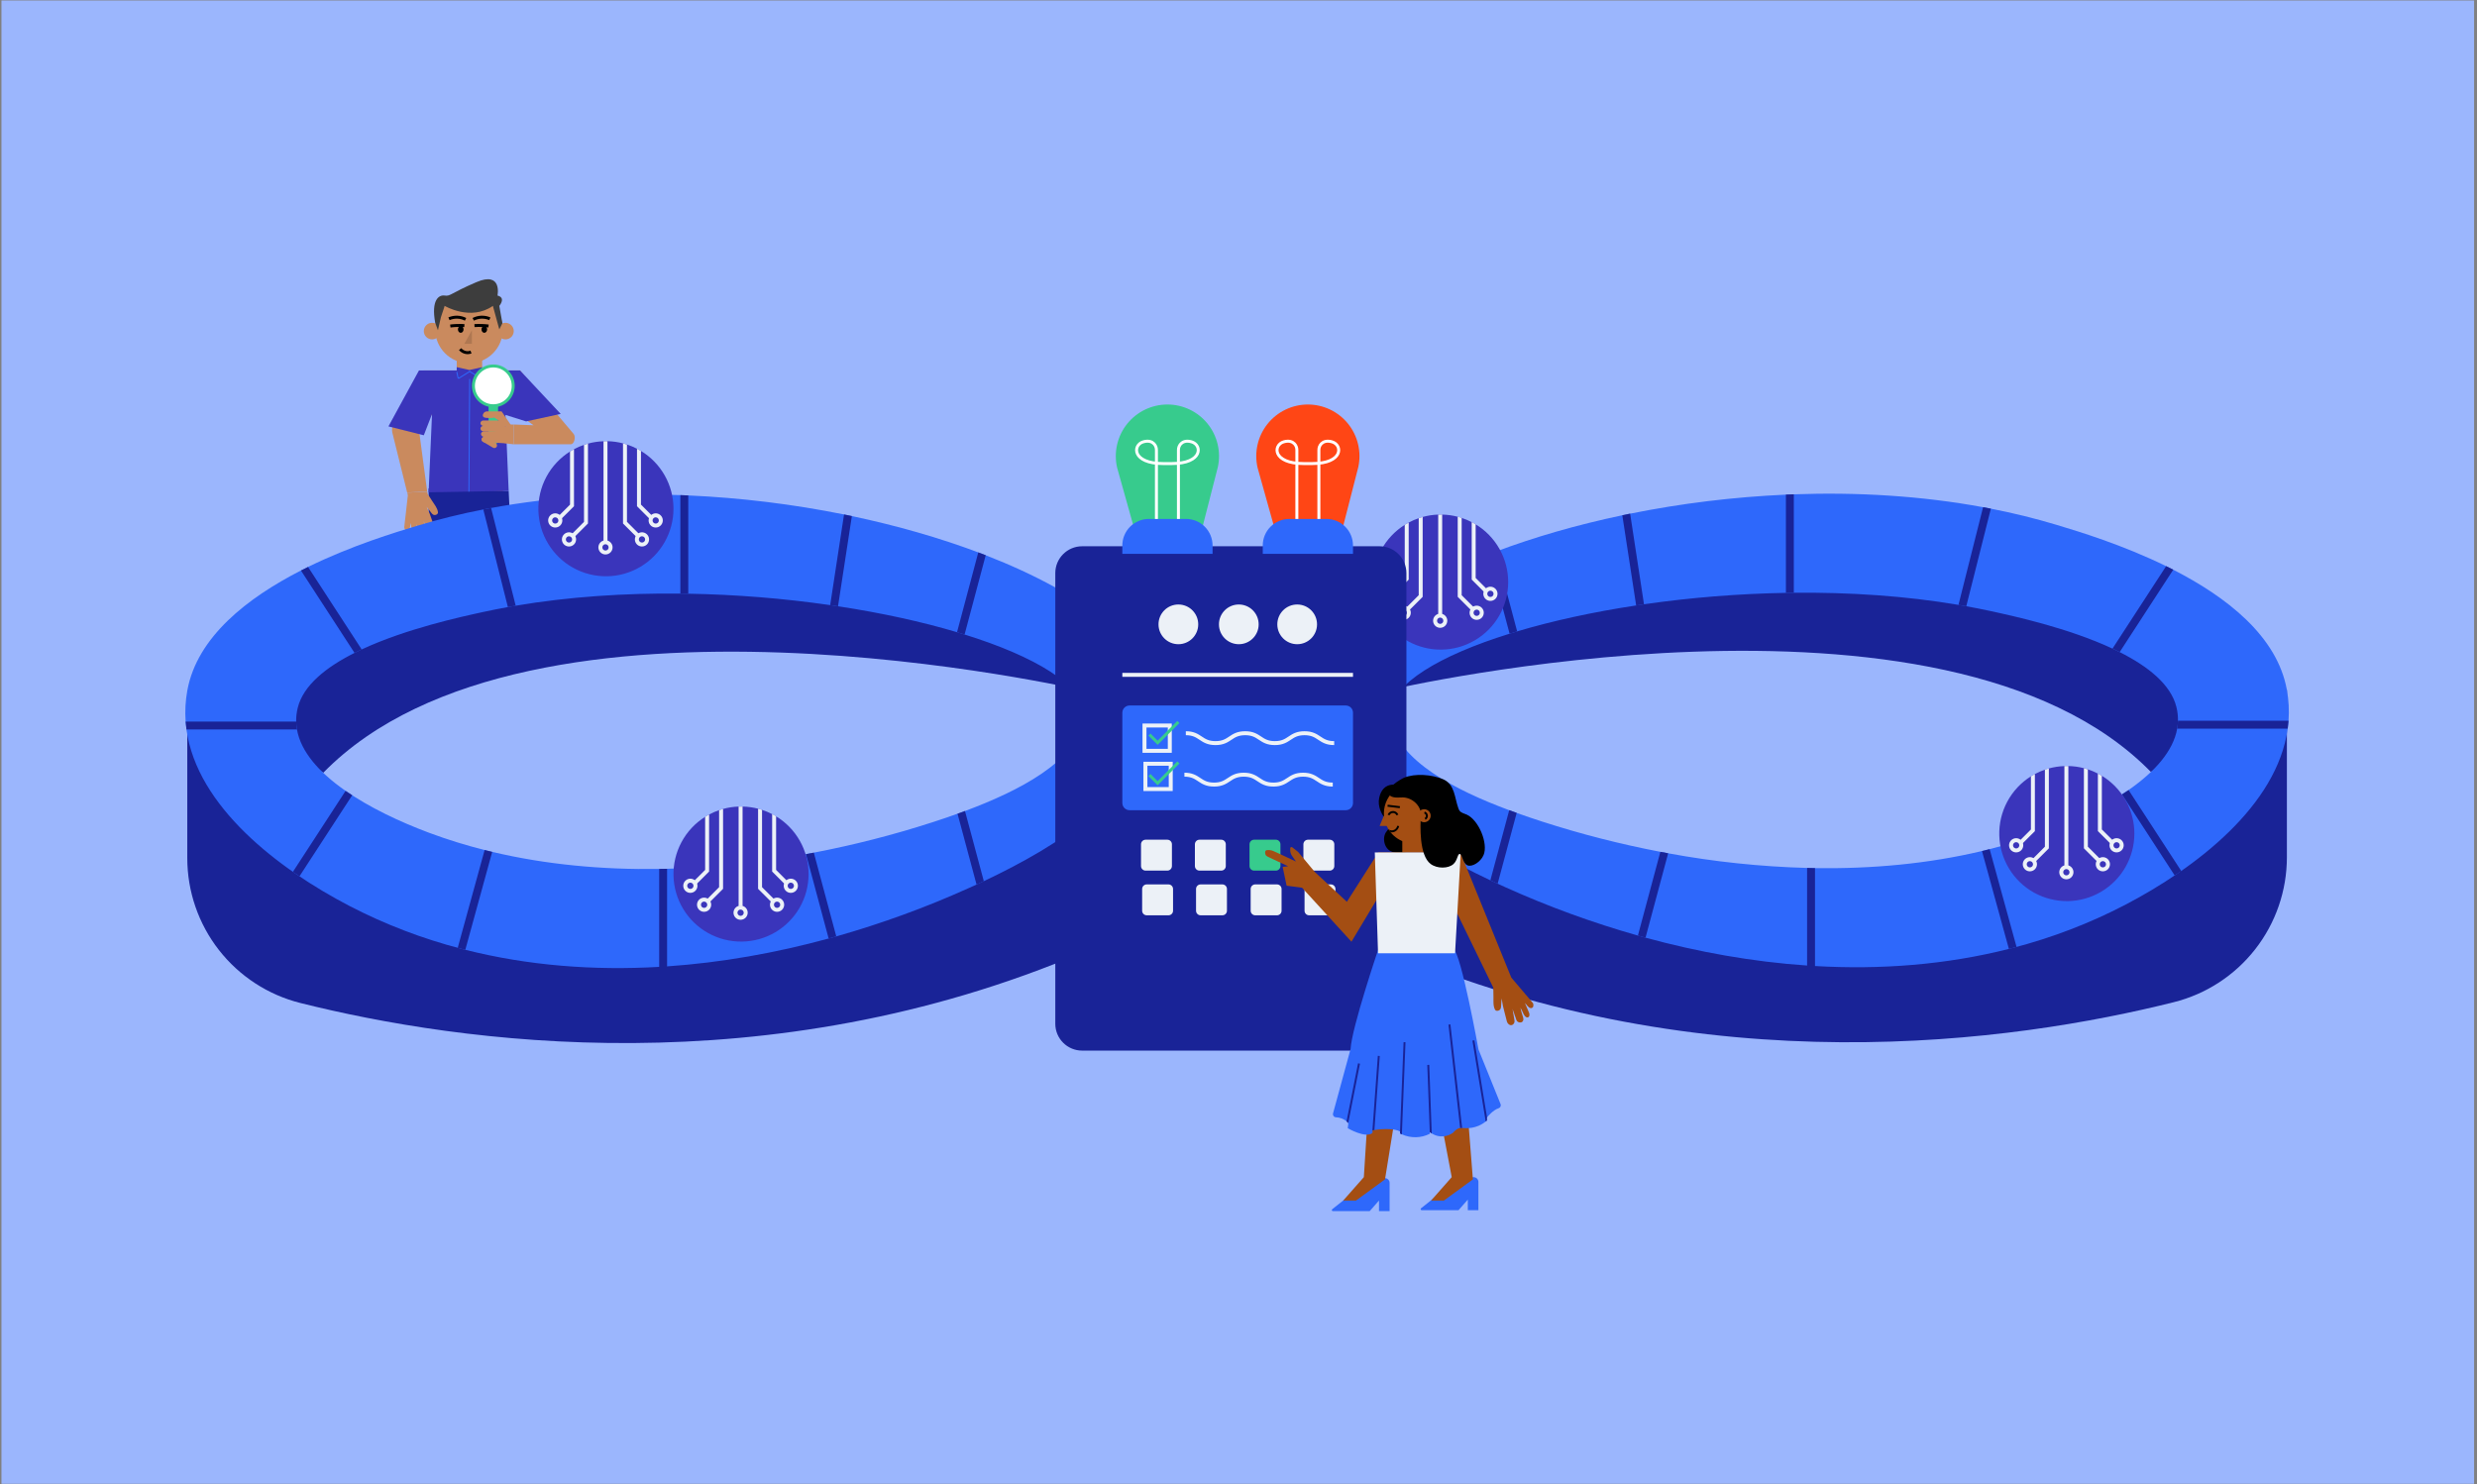 <svg width="569" height="341" viewBox="0 0 569 341" fill="none" xmlns="http://www.w3.org/2000/svg">
<rect x="0" y="0" width="569" height="341" fill="#808080" stroke="none"/>
<g clip-path="url(#clip0_7817_41332)">
<path d="M568.333 0.1H0.333V340.9H568.333V0.1Z" fill="#9BB6FD"/>
<path d="M104.916 82.417V85.109H110.759V82.094L104.916 82.417Z" fill="#CA8A5E"/>
<path d="M107.74 83.451C112.033 83.451 115.513 79.971 115.513 75.678C115.513 71.386 112.033 67.906 107.74 67.906C103.447 67.906 99.968 71.386 99.968 75.678C99.968 79.971 103.447 83.451 107.74 83.451Z" fill="#CA8A5E"/>
<path d="M116.11 77.973C117.163 77.973 118.016 77.12 118.016 76.067C118.016 75.014 117.163 74.161 116.11 74.161C115.057 74.161 114.204 75.014 114.204 76.067C114.204 77.12 115.057 77.973 116.11 77.973Z" fill="#CA8A5E"/>
<path d="M99.261 77.973C100.314 77.973 101.167 77.12 101.167 76.067C101.167 75.014 100.314 74.161 99.261 74.161C98.208 74.161 97.355 75.014 97.355 76.067C97.355 77.12 98.208 77.973 99.261 77.973Z" fill="#CA8A5E"/>
<path d="M106.947 73.363C106.36 73.061 105.713 72.894 105.054 72.872C104.394 72.85 103.738 72.975 103.132 73.238" stroke="black" stroke-width="0.683" stroke-miterlimit="10"/>
<path d="M103.441 74.899C103.919 74.84 104.443 74.794 105.009 74.776C105.575 74.758 106.166 74.776 106.67 74.806" stroke="black" stroke-width="0.683" stroke-miterlimit="10"/>
<path d="M105.838 76.462C106.195 76.462 106.484 76.111 106.484 75.678C106.484 75.246 106.195 74.894 105.838 74.894C105.482 74.894 105.193 75.246 105.193 75.678C105.193 76.111 105.482 76.462 105.838 76.462Z" fill="black"/>
<path d="M108.708 73.363C109.295 73.061 109.941 72.894 110.6 72.872C111.259 72.85 111.915 72.975 112.52 73.238" stroke="black" stroke-width="0.683" stroke-miterlimit="10"/>
<path d="M112.22 74.899C111.743 74.84 111.219 74.794 110.653 74.776C110.087 74.758 109.496 74.776 108.992 74.806" stroke="black" stroke-width="0.683" stroke-miterlimit="10"/>
<path d="M111.252 76.462C111.609 76.462 111.898 76.111 111.898 75.678C111.898 75.246 111.609 74.894 111.252 74.894C110.896 74.894 110.607 75.246 110.607 75.678C110.607 76.111 110.896 76.462 111.252 76.462Z" fill="black"/>
<path d="M108.399 75.871L106.67 78.988H108.399V75.871Z" fill="#AF7751"/>
<path d="M105.698 80.209C106.027 80.608 106.485 80.882 106.993 80.983C107.396 81.059 107.812 81.021 108.194 80.874" stroke="black" stroke-width="0.683" stroke-miterlimit="10"/>
<path d="M101.288 72.87L102.149 70.28C102.149 70.28 108.126 73.843 113.22 70.28L114.697 75.678L115.403 74.254L114.697 70.28C114.697 70.28 116.31 68.397 114.281 67.903C114.281 67.903 115.449 62.246 109.421 64.829C103.394 67.413 103.503 68.106 102.151 67.903C100.799 67.701 99.018 68.915 99.97 74.16L100.599 75.874L101.288 72.87Z" fill="#3D3D3D"/>
<path d="M99.24 106.943V120.598H104.916L107.377 115.677L110.76 120.598H115.513V106.943H99.24Z" fill="#CA8A5E"/>
<path d="M119.452 85.109L131.739 99.65C132.33 100.284 131.966 102.072 131.099 102.072H118.023V97.528L122.567 97.703L115.524 92.662V107.066L99.234 106.943V95.129L96.36 99.673L98.132 112.93L93.533 113.157L90.125 99.405C90.033 99.033 90.022 98.645 90.095 98.268C90.167 97.892 90.32 97.535 90.543 97.224L97.348 85.109H116.73" fill="#CA8A5E"/>
<path d="M98.459 112.232V122.647H107.131L107.89 119.737L108.992 122.647H117.321L116.849 112.787L98.459 112.232Z" fill="#192397"/>
<path d="M104.916 84.351V85.109H96.244L89.232 97.964L97.355 100.002L99.241 95.136L98.459 113.107L116.849 112.787L116.11 95.32L120.847 96.817L128.802 95.095L119.452 85.109H110.76V84.351L107.838 85.005L104.916 84.351Z" fill="#3A35BB"/>
<path d="M104.936 85.437L105.213 86.8C105.221 86.822 105.233 86.842 105.25 86.858C105.267 86.874 105.287 86.886 105.309 86.893C105.332 86.899 105.355 86.9 105.378 86.896C105.401 86.892 105.422 86.882 105.441 86.868L107.972 85.3" stroke="#2E68FB" stroke-width="0.228" stroke-miterlimit="10"/>
<path d="M110.857 85.437L110.58 86.8C110.573 86.822 110.56 86.842 110.543 86.858C110.527 86.874 110.506 86.886 110.484 86.893C110.462 86.899 110.438 86.9 110.415 86.896C110.393 86.892 110.371 86.882 110.353 86.868L107.822 85.3" stroke="#2E68FB" stroke-width="0.228" stroke-miterlimit="10"/>
<path d="M107.897 87.061L107.715 112.946" stroke="#2E68FB" stroke-width="0.228" stroke-miterlimit="10"/>
<path d="M99.302 115.141C99.817 115.943 100.506 116.731 100.604 117.694C100.656 118.21 99.922 118.453 99.536 118.253C99.231 118.099 98.986 117.688 98.777 117.424C98.518 117.101 98.263 116.772 98.002 116.447L98.7 117.999C98.897 118.562 99.095 119.135 99.295 119.692C99.437 120.102 99.582 120.513 99.729 120.923C99.89 121.377 100.026 121.661 99.854 122.145C99.822 122.239 99.771 122.326 99.705 122.4C99.638 122.473 99.558 122.532 99.467 122.574C99.377 122.615 99.279 122.637 99.18 122.639C99.081 122.64 98.982 122.622 98.891 122.584C98.45 122.402 98.395 122.173 98.209 121.757L97.8 120.848C97.62 120.448 97.441 120.046 97.259 119.648C97.416 119.996 97.448 120.457 97.566 120.784C97.664 121.063 97.74 121.348 97.793 121.639C97.843 121.916 98.02 122.273 97.977 122.582C97.907 122.97 97.455 123.386 97.043 123.277C96.632 123.168 96.528 122.913 96.391 122.529C96.255 122.145 96.196 121.777 96.059 121.414C95.941 121.091 95.832 120.768 95.707 120.446C95.748 120.65 95.737 120.948 95.757 121.096C95.837 121.675 96.091 122.432 95.785 122.968C95.748 123.028 95.698 123.078 95.639 123.115C95.579 123.153 95.512 123.176 95.443 123.183C95.373 123.19 95.302 123.181 95.237 123.156C95.171 123.131 95.112 123.092 95.064 123.04C94.758 122.727 94.753 122.475 94.671 122.05C94.617 121.775 94.565 121.496 94.512 121.218C94.444 120.866 94.38 120.516 94.312 120.164C94.178 120.684 94.312 121.398 93.897 121.798C93.841 121.85 93.774 121.889 93.701 121.913C93.628 121.937 93.551 121.945 93.475 121.936C93.398 121.927 93.325 121.901 93.26 121.861C93.195 121.82 93.139 121.766 93.097 121.702C92.938 121.461 92.838 121.346 92.87 121.046C92.901 120.746 92.938 120.412 92.974 120.091C93.047 119.442 93.126 118.79 93.201 118.135L93.685 113.818L93.556 113.182L98.154 112.955L98.225 113.45L99.302 115.141Z" fill="#CA8A5E"/>
<path d="M112.23 93.002H114.415V101.181C114.415 101.422 114.319 101.653 114.149 101.824C113.979 101.994 113.747 102.09 113.506 102.09H113.136C112.895 102.09 112.664 101.994 112.493 101.824C112.323 101.653 112.227 101.422 112.227 101.181V93.002H112.23Z" fill="#37CB8D"/>
<path d="M113.322 93.223C115.847 93.223 117.893 91.176 117.893 88.651C117.893 86.127 115.847 84.08 113.322 84.08C110.798 84.08 108.751 86.127 108.751 88.651C108.751 91.176 110.798 93.223 113.322 93.223Z" fill="white" stroke="#37CB8D" stroke-width="0.683" stroke-miterlimit="10"/>
<path d="M117.405 97.71L115.978 98.092L113.047 97.915L111.139 97.878C111.012 97.879 110.887 97.85 110.773 97.793C110.66 97.737 110.561 97.655 110.485 97.553C110.428 97.478 110.39 97.39 110.376 97.296C110.363 97.203 110.372 97.108 110.405 97.019C110.452 96.897 110.537 96.791 110.646 96.718C110.755 96.645 110.885 96.607 111.016 96.61H114.592L114.456 96.522L113.513 95.913C113.513 95.913 113.059 96.158 111.627 95.995C110.91 95.913 110.835 95.54 110.946 95.195C111.009 94.995 111.135 94.82 111.305 94.697C111.476 94.575 111.681 94.51 111.891 94.513H115.22L117.405 97.71Z" fill="#CA8A5E"/>
<path d="M115.978 99.343L113.047 99.166L111.139 99.127C111.012 99.128 110.887 99.099 110.773 99.043C110.66 98.986 110.561 98.904 110.485 98.802C110.428 98.727 110.39 98.639 110.376 98.546C110.363 98.452 110.372 98.357 110.405 98.269C110.453 98.146 110.537 98.042 110.647 97.969C110.756 97.896 110.885 97.859 111.016 97.862H114.592L114.456 97.771H115.835L115.978 99.343Z" fill="#CA8A5E"/>
<path d="M116.101 100.6L113.17 100.422L111.262 100.384C111.135 100.385 111.009 100.356 110.896 100.299C110.782 100.243 110.683 100.16 110.607 100.059C110.55 99.984 110.513 99.895 110.499 99.802C110.485 99.709 110.495 99.613 110.528 99.525C110.576 99.403 110.66 99.298 110.769 99.225C110.879 99.153 111.008 99.115 111.139 99.118H114.717L114.579 99.027H115.958L116.101 100.6Z" fill="#CA8A5E"/>
<path d="M116.244 101.858L113.79 101.708L113.311 101.681L111.405 101.643C111.311 101.642 111.218 101.626 111.13 101.595C111.022 101.56 110.923 101.501 110.841 101.422C110.806 101.392 110.774 101.357 110.748 101.318C110.692 101.243 110.655 101.155 110.642 101.062C110.628 100.969 110.638 100.874 110.671 100.786C110.718 100.663 110.802 100.558 110.911 100.485C111.02 100.412 111.149 100.374 111.28 100.377H114.858L114.72 100.286H116.099L116.244 101.858Z" fill="#CA8A5E"/>
<path d="M114.161 102.308C114.172 102.402 114.159 102.497 114.123 102.584C114.088 102.671 114.03 102.747 113.956 102.806C113.853 102.887 113.727 102.933 113.596 102.94C113.465 102.946 113.335 102.912 113.225 102.842L111.132 101.595L110.844 101.422C110.808 101.392 110.777 101.357 110.75 101.318C110.694 101.243 110.658 101.155 110.644 101.062C110.631 100.969 110.641 100.874 110.673 100.786C110.72 100.663 110.804 100.558 110.913 100.485C111.022 100.412 111.151 100.374 111.282 100.377H111.7L112.154 100.682L113.772 101.693L113.799 101.709C113.901 101.775 113.986 101.863 114.049 101.967C114.112 102.071 114.15 102.188 114.161 102.308Z" fill="#CA8A5E"/>
<path d="M118.016 97.541H117.189L115.558 98.21L115.987 101.842L118.016 102.083V97.541Z" fill="#CA8A5E"/>
<path d="M43.022 158.686V197.144C43.022 204.797 45.58 212.231 50.289 218.264C54.999 224.296 61.589 228.582 69.014 230.44C105.684 239.623 176.284 249.7 249.042 218.685V177.221C249.042 177.221 116.553 266.796 43.022 158.686Z" fill="#192397"/>
<path d="M249.043 158.686C249.043 158.686 121.658 129.034 74.255 177.543L60.371 168.001L68.039 140.869L154.707 127.237L227.363 141.437L249.043 158.686Z" fill="#192397"/>
<path d="M265.678 160.696C264.956 148.655 249.402 136.504 226.432 127.566C225.868 127.339 225.296 127.127 224.725 126.912C215.939 123.606 206.127 120.777 195.685 118.569C195.094 118.444 194.499 118.321 193.903 118.201C182.101 115.823 170.133 114.36 158.106 113.825C157.501 113.798 156.895 113.775 156.288 113.752C141.777 113.227 127.016 114.093 112.813 116.706C112.217 116.813 111.621 116.927 111.025 117.047C105.907 118.038 100.841 119.286 95.848 120.786C90.92 122.272 80.837 125.314 70.763 130.251C70.218 130.517 69.675 130.79 69.13 131.069C56.981 137.286 45.251 146.285 43.022 158.686C42.596 161.027 42.469 163.412 42.643 165.786C42.686 166.397 42.749 167.001 42.834 167.603C45.251 185.291 63.9 199.609 80.222 208.111C88.382 212.347 96.995 215.65 105.895 217.957C106.22 218.044 106.547 218.128 106.874 218.21C121.358 221.865 136.397 223.006 151.422 222.136C152.028 222.102 152.632 222.063 153.239 222.022C165.735 221.166 178.231 218.934 190.352 215.622C190.938 215.463 191.52 215.302 192.104 215.138C202.502 212.19 212.668 208.481 222.521 204.041C223.117 203.773 223.719 203.501 224.323 203.221C224.878 202.967 225.435 202.707 225.995 202.442C243.049 194.408 262.743 182.173 265.487 164.227C265.676 163.06 265.74 161.877 265.678 160.696ZM248.865 165.808C246.895 175.046 234.161 181.685 221.669 186.327C221.097 186.54 220.525 186.749 219.954 186.951C217.939 187.676 215.942 188.347 214.013 188.969C205.14 191.83 196.099 194.142 186.942 195.894C186.344 196.009 185.746 196.121 185.149 196.23C174.616 198.178 163.947 199.305 153.239 199.6C152.632 199.613 152.028 199.627 151.422 199.636C138.389 199.834 125.414 198.65 113.066 195.715C112.477 195.576 111.889 195.431 111.3 195.283C106.99 194.201 102.742 192.882 98.577 191.332C85.263 186.359 70.038 177.963 68.214 167.594C68.108 166.994 68.048 166.386 68.035 165.776C68.014 164.7 68.138 163.626 68.403 162.582C69.695 157.422 74.939 153.267 81.43 150.007C81.971 149.734 82.52 149.467 83.078 149.207C93.317 144.436 105.954 141.691 111.25 140.546C113.039 140.16 114.842 139.802 116.66 139.474C117.255 139.367 117.855 139.26 118.455 139.16C130.66 137.086 143.547 136.247 156.279 136.375C156.886 136.375 157.49 136.39 158.097 136.402C169.018 136.592 179.916 137.468 190.727 139.024C191.333 139.11 191.933 139.199 192.527 139.292C202.523 140.812 211.818 142.854 219.852 145.249C220.438 145.424 221.017 145.599 221.59 145.781C237.789 150.824 248.495 157.316 249.033 163.757C249.08 164.445 249.024 165.136 248.868 165.808H248.865Z" fill="#2E68FB"/>
<path d="M226.432 127.559L221.579 145.781C221.006 145.599 220.427 145.424 219.841 145.249L224.725 126.912C225.298 127.127 225.868 127.346 226.432 127.559Z" fill="#192397"/>
<path d="M195.685 118.569L192.504 139.292C191.905 139.199 191.306 139.11 190.704 139.024L193.885 118.201C194.499 118.321 195.094 118.444 195.685 118.569Z" fill="#192397"/>
<path d="M158.106 113.825V136.402C157.499 136.402 156.895 136.382 156.288 136.375V113.752C156.895 113.775 157.501 113.798 158.106 113.825Z" fill="#192397"/>
<path d="M118.464 139.16C117.864 139.26 117.264 139.367 116.669 139.473L111.023 117.056C111.618 116.936 112.214 116.822 112.811 116.715L118.464 139.16Z" fill="#192397"/>
<path d="M83.084 149.207C82.527 149.467 81.98 149.734 81.444 150.007L69.134 131.079C69.68 130.799 70.223 130.527 70.768 130.261L83.084 149.207Z" fill="#192397"/>
<path d="M68.221 167.594H42.833C42.749 166.992 42.686 166.388 42.643 165.776H68.039C68.053 166.386 68.114 166.994 68.221 167.594Z" fill="#192397"/>
<path d="M80.144 182.208L68.039 200.813" stroke="#192397" stroke-width="1.822" stroke-miterlimit="10"/>
<path d="M113.066 195.719L106.89 218.212V218.228L105.916 217.96L105.148 217.749L111.325 195.294C111.889 195.431 112.477 195.576 113.066 195.719Z" fill="#192397"/>
<path d="M153.239 199.6V222.415H151.421V199.636C152.028 199.627 152.632 199.613 153.239 199.6Z" fill="#192397"/>
<path d="M192.104 215.138C191.52 215.301 190.938 215.463 190.352 215.622L185.152 196.23C185.748 196.121 186.346 196.009 186.944 195.894L192.104 215.138Z" fill="#192397"/>
<path d="M225.995 202.442C225.433 202.707 224.876 202.967 224.323 203.221L219.956 186.951C220.526 186.75 221.098 186.542 221.672 186.327L225.995 202.442Z" fill="#192397"/>
<path d="M525.329 158.486V196.953C525.329 204.607 522.771 212.042 518.061 218.075C513.351 224.109 506.76 228.396 499.335 230.254C462.667 239.435 392.065 249.514 319.306 218.498V177.03C319.306 177.03 451.798 266.606 525.329 158.486Z" fill="#192397"/>
<path d="M319.306 158.486C319.306 158.486 446.697 128.841 494.094 177.359L507.98 167.817L500.312 140.678L413.642 127.046L340.988 141.246L319.306 158.486Z" fill="#192397"/>
<path d="M302.864 164.036C305.608 181.985 325.302 194.218 342.356 202.249C342.917 202.517 343.474 202.774 344.028 203.028C344.632 203.31 345.234 203.583 345.83 203.851C355.683 208.291 365.849 211.999 376.247 214.945C376.831 215.111 377.413 215.27 377.999 215.429C390.125 218.744 402.607 220.975 415.112 221.829C415.719 221.872 416.323 221.911 416.93 221.943C431.954 222.813 446.993 221.672 461.472 218.01C461.799 217.928 462.127 217.846 462.451 217.758C471.352 215.451 479.964 212.149 488.125 207.913C504.447 199.409 523.096 185.093 525.513 167.403C525.596 166.798 525.66 166.192 525.704 165.586C525.878 163.213 525.75 160.827 525.324 158.486C523.096 146.097 511.365 137.097 499.219 130.89C498.674 130.611 498.131 130.338 497.586 130.072C487.512 125.133 477.428 122.091 472.5 120.607C467.507 119.106 462.442 117.857 457.324 116.865C456.728 116.747 456.132 116.633 455.535 116.524C441.333 113.905 426.572 113.039 412.061 113.571C411.455 113.592 410.849 113.616 410.243 113.643C398.217 114.178 386.249 115.641 374.448 118.017C373.852 118.135 373.257 118.26 372.667 118.385C362.215 120.58 352.412 123.42 343.626 126.726C343.053 126.953 342.49 127.162 341.92 127.38C318.95 136.313 303.395 148.462 302.673 160.503C302.612 161.685 302.676 162.869 302.864 164.036ZM319.329 163.566C319.868 157.123 330.573 150.632 346.773 145.59C347.345 145.406 347.924 145.233 348.511 145.058C356.544 142.664 365.83 140.619 375.836 139.101C376.433 139.007 377.033 138.917 377.635 138.831C388.44 137.277 399.331 136.402 410.245 136.211C410.852 136.2 411.456 136.188 412.063 136.184C424.786 136.057 437.682 136.895 449.887 138.969C450.487 139.069 451.087 139.174 451.682 139.283C453.5 139.612 455.303 139.968 457.092 140.353C462.39 141.5 475.027 144.234 485.265 149.014C485.821 149.277 486.371 149.541 486.912 149.816C493.403 153.083 498.647 157.232 499.939 162.389C500.204 163.433 500.328 164.507 500.307 165.584C500.295 166.193 500.235 166.801 500.128 167.401C498.31 177.771 483.088 186.168 469.765 191.141C465.6 192.69 461.352 194.009 457.042 195.09C456.453 195.242 455.864 195.386 455.276 195.524C442.928 198.457 429.953 199.643 416.921 199.446C416.314 199.446 415.71 199.423 415.103 199.407C404.394 199.112 393.725 197.986 383.19 196.04C382.593 195.928 381.995 195.813 381.398 195.701C372.241 193.949 363.201 191.637 354.327 188.778C352.398 188.156 350.401 187.483 348.386 186.759C347.816 186.556 347.244 186.347 346.67 186.134C334.174 181.494 321.451 174.856 319.474 165.615C319.322 164.944 319.271 164.253 319.322 163.566H319.329Z" fill="#2E68FB"/>
<path d="M341.92 127.373L346.773 145.59C347.345 145.406 347.925 145.233 348.511 145.058L343.633 126.719C343.053 126.935 342.483 127.155 341.92 127.373Z" fill="#192397"/>
<path d="M372.667 118.378L375.847 139.101C376.444 139.007 377.044 138.917 377.647 138.831L374.466 118.01C373.85 118.128 373.257 118.244 372.667 118.378Z" fill="#192397"/>
<path d="M410.245 113.634V136.211C410.852 136.2 411.456 136.188 412.063 136.184V113.562C411.457 113.583 410.851 113.607 410.245 113.634Z" fill="#192397"/>
<path d="M449.887 138.969C450.487 139.069 451.087 139.174 451.682 139.283L457.328 116.863C456.733 116.745 456.137 116.631 455.54 116.522L449.887 138.969Z" fill="#192397"/>
<path d="M485.267 149.014C485.823 149.277 486.373 149.541 486.914 149.816L499.224 130.888C498.678 130.608 498.135 130.336 497.59 130.07L485.267 149.014Z" fill="#192397"/>
<path d="M500.13 167.401H525.518C525.601 166.795 525.665 166.189 525.708 165.583H500.31C500.297 166.193 500.237 166.801 500.13 167.401Z" fill="#192397"/>
<path d="M488.205 182.017L500.312 200.623" stroke="#192397" stroke-width="1.822" stroke-miterlimit="10"/>
<path d="M455.286 195.524L461.472 218.017V218.033L462.458 217.758L463.226 217.546L457.049 195.092C456.461 195.241 455.873 195.385 455.286 195.524Z" fill="#192397"/>
<path d="M415.112 199.407V222.224H416.93V199.445C416.323 199.436 415.719 199.423 415.112 199.407Z" fill="#192397"/>
<path d="M376.247 214.945C376.831 215.111 377.413 215.27 377.999 215.429L383.2 196.04C382.602 195.928 382.005 195.812 381.407 195.701L376.247 214.945Z" fill="#192397"/>
<path d="M342.356 202.249C342.917 202.517 343.474 202.774 344.028 203.028L348.404 186.759C347.834 186.556 347.263 186.347 346.689 186.134L342.356 202.249Z" fill="#192397"/>
<path d="M346.45 133.732C346.45 136.432 345.745 139.085 344.406 141.429C343.066 143.773 341.138 145.728 338.812 147.099C336.487 148.47 333.843 149.21 331.144 149.247C328.444 149.284 325.782 148.615 323.42 147.308C321.057 146.001 319.077 144.101 317.674 141.794C316.271 139.487 315.494 136.854 315.42 134.156C315.346 131.457 315.978 128.785 317.252 126.405C318.527 124.025 320.4 122.019 322.687 120.584C322.983 120.396 323.287 120.221 323.596 120.055C324.334 119.658 325.104 119.322 325.898 119.051C326.197 118.946 326.5 118.853 326.806 118.769C327.971 118.449 329.17 118.266 330.378 118.226C330.562 118.226 330.746 118.226 330.932 118.226H331.287C332.493 118.252 333.691 118.419 334.858 118.724C335.165 118.803 335.467 118.892 335.767 118.992C336.56 119.25 337.331 119.573 338.071 119.957C338.374 120.116 338.677 120.286 338.98 120.466C341.26 121.849 343.145 123.797 344.454 126.12C345.762 128.444 346.45 131.066 346.45 133.732Z" fill="#3A35BB"/>
<path d="M323.596 120.062V133.164L320.458 136.288L319.815 135.645L322.687 132.785V120.584C322.983 120.396 323.287 120.221 323.596 120.062Z" fill="#ECF1F7"/>
<path d="M326.806 118.769V137.122L323.528 140.401L322.885 139.758L325.897 136.745V119.051C326.197 118.946 326.499 118.853 326.806 118.769Z" fill="#ECF1F7"/>
<path d="M331.287 118.219V141.132H330.378V118.226C330.562 118.226 330.746 118.226 330.932 118.226L331.287 118.219Z" fill="#ECF1F7"/>
<path d="M319.293 138.054C318.971 138.056 318.655 137.962 318.386 137.784C318.117 137.606 317.907 137.353 317.782 137.056C317.657 136.758 317.623 136.431 317.685 136.114C317.746 135.798 317.9 135.507 318.127 135.278C318.354 135.049 318.644 134.893 318.96 134.828C319.276 134.764 319.604 134.795 319.902 134.918C320.2 135.04 320.455 135.248 320.635 135.516C320.815 135.783 320.912 136.098 320.913 136.42C320.914 136.852 320.744 137.266 320.441 137.572C320.137 137.878 319.724 138.052 319.293 138.054ZM319.293 135.707C319.15 135.705 319.009 135.746 318.89 135.824C318.77 135.903 318.676 136.015 318.62 136.147C318.565 136.279 318.55 136.424 318.577 136.565C318.604 136.705 318.673 136.834 318.774 136.936C318.875 137.037 319.004 137.106 319.144 137.134C319.285 137.161 319.43 137.147 319.562 137.091C319.694 137.036 319.807 136.943 319.885 136.823C319.964 136.704 320.005 136.563 320.004 136.42C320.002 136.232 319.927 136.052 319.794 135.919C319.661 135.785 319.481 135.709 319.293 135.707Z" fill="#ECF1F7"/>
<path d="M322.451 142.407C322.128 142.407 321.813 142.312 321.545 142.133C321.277 141.955 321.068 141.7 320.944 141.402C320.82 141.105 320.788 140.777 320.851 140.461C320.914 140.144 321.069 139.854 321.297 139.626C321.525 139.398 321.815 139.243 322.131 139.18C322.448 139.117 322.775 139.15 323.073 139.273C323.371 139.397 323.625 139.606 323.804 139.874C323.983 140.143 324.078 140.458 324.078 140.78C324.077 141.211 323.905 141.625 323.6 141.93C323.296 142.235 322.882 142.406 322.451 142.407ZM322.451 140.06C322.308 140.06 322.169 140.101 322.05 140.18C321.931 140.259 321.839 140.371 321.784 140.503C321.729 140.635 321.714 140.779 321.742 140.919C321.769 141.059 321.838 141.188 321.939 141.289C322.039 141.39 322.167 141.458 322.307 141.486C322.447 141.514 322.592 141.5 322.724 141.446C322.855 141.391 322.968 141.299 323.047 141.181C323.127 141.062 323.169 140.923 323.169 140.78C323.169 140.685 323.151 140.592 323.116 140.504C323.08 140.416 323.027 140.336 322.96 140.269C322.894 140.201 322.814 140.148 322.727 140.111C322.639 140.075 322.546 140.056 322.451 140.055V140.06Z" fill="#ECF1F7"/>
<path d="M330.832 144.238C330.51 144.238 330.195 144.142 329.927 143.963C329.659 143.784 329.45 143.53 329.327 143.232C329.204 142.934 329.172 142.606 329.235 142.29C329.298 141.974 329.453 141.684 329.681 141.456C329.909 141.229 330.2 141.074 330.516 141.011C330.832 140.948 331.159 140.981 331.457 141.105C331.755 141.228 332.009 141.437 332.188 141.706C332.366 141.974 332.462 142.289 332.461 142.611C332.461 143.043 332.289 143.457 331.983 143.762C331.678 144.067 331.264 144.238 330.832 144.238ZM330.832 141.891C330.69 141.891 330.55 141.933 330.432 142.012C330.314 142.092 330.221 142.204 330.167 142.336C330.112 142.467 330.098 142.612 330.126 142.752C330.154 142.891 330.222 143.02 330.323 143.121C330.424 143.221 330.552 143.29 330.692 143.318C330.831 143.345 330.976 143.331 331.108 143.277C331.239 143.222 331.352 143.13 331.431 143.011C331.51 142.893 331.552 142.754 331.552 142.611C331.552 142.42 331.476 142.237 331.341 142.102C331.206 141.967 331.023 141.891 330.832 141.891Z" fill="#ECF1F7"/>
<path d="M341.845 135.645L341.202 136.288L338.071 133.157V119.95C338.374 120.109 338.677 120.279 338.98 120.459V132.785L341.845 135.645Z" fill="#ECF1F7"/>
<path d="M338.782 139.757L338.139 140.4L334.858 137.122V118.719C335.165 118.798 335.467 118.887 335.767 118.987V136.747L338.782 139.757Z" fill="#ECF1F7"/>
<path d="M342.369 138.053C342.047 138.053 341.732 137.958 341.464 137.779C341.196 137.6 340.987 137.345 340.864 137.047C340.741 136.75 340.709 136.422 340.772 136.106C340.835 135.79 340.99 135.499 341.218 135.272C341.446 135.044 341.737 134.889 342.053 134.826C342.369 134.764 342.697 134.796 342.994 134.92C343.292 135.044 343.546 135.253 343.725 135.521C343.904 135.789 343.999 136.104 343.999 136.427C343.998 136.858 343.826 137.272 343.521 137.577C343.215 137.882 342.801 138.053 342.369 138.053ZM342.369 135.706C342.227 135.706 342.088 135.749 341.969 135.828C341.851 135.907 341.759 136.019 341.704 136.151C341.65 136.283 341.635 136.428 341.663 136.567C341.691 136.707 341.759 136.835 341.86 136.936C341.961 137.037 342.089 137.105 342.229 137.133C342.369 137.161 342.513 137.147 342.645 137.092C342.777 137.038 342.889 136.945 342.968 136.827C343.047 136.708 343.09 136.569 343.09 136.427C343.09 136.236 343.014 136.052 342.879 135.917C342.744 135.782 342.56 135.706 342.369 135.706Z" fill="#ECF1F7"/>
<path d="M339.214 142.407C338.891 142.407 338.576 142.311 338.308 142.132C338.041 141.953 337.832 141.699 337.708 141.401C337.585 141.103 337.553 140.775 337.616 140.459C337.679 140.143 337.835 139.853 338.063 139.625C338.291 139.398 338.581 139.243 338.897 139.18C339.213 139.117 339.541 139.15 339.839 139.274C340.136 139.397 340.391 139.606 340.569 139.875C340.748 140.143 340.843 140.458 340.843 140.78C340.842 141.212 340.67 141.626 340.365 141.931C340.059 142.236 339.645 142.407 339.214 142.407ZM339.214 140.06C339.071 140.06 338.932 140.102 338.814 140.181C338.695 140.261 338.603 140.373 338.548 140.505C338.494 140.636 338.48 140.781 338.507 140.921C338.535 141.06 338.604 141.189 338.704 141.29C338.805 141.39 338.934 141.459 339.073 141.487C339.213 141.514 339.358 141.5 339.489 141.446C339.621 141.391 339.733 141.299 339.813 141.18C339.892 141.062 339.934 140.923 339.934 140.78C339.935 140.685 339.916 140.591 339.88 140.503C339.845 140.415 339.792 140.335 339.725 140.268C339.658 140.201 339.578 140.147 339.49 140.111C339.403 140.074 339.309 140.055 339.214 140.055V140.06Z" fill="#ECF1F7"/>
<path d="M316.9 125.503H248.586C245.178 125.503 242.415 128.266 242.415 131.674V235.204C242.415 238.612 245.178 241.375 248.586 241.375H316.9C320.308 241.375 323.071 238.612 323.071 235.204V131.674C323.071 128.266 320.308 125.503 316.9 125.503Z" fill="#192397"/>
<path d="M270.688 148.005C273.208 148.005 275.25 145.962 275.25 143.443C275.25 140.923 273.208 138.88 270.688 138.88C268.168 138.88 266.126 140.923 266.126 143.443C266.126 145.962 268.168 148.005 270.688 148.005Z" fill="#ECF1F7"/>
<path d="M284.57 148.005C287.089 148.005 289.132 145.962 289.132 143.443C289.132 140.923 287.089 138.88 284.57 138.88C282.05 138.88 280.008 140.923 280.008 143.443C280.008 145.962 282.05 148.005 284.57 148.005Z" fill="#ECF1F7"/>
<path d="M297.979 148.005C300.499 148.005 302.541 145.962 302.541 143.443C302.541 140.923 300.499 138.88 297.979 138.88C295.46 138.88 293.417 140.923 293.417 143.443C293.417 145.962 295.46 148.005 297.979 148.005Z" fill="#ECF1F7"/>
<path d="M257.817 155.046H310.802" stroke="#ECF1F7" stroke-width="0.911" stroke-miterlimit="10"/>
<path d="M268.155 192.92H263.158C262.577 192.92 262.106 193.391 262.106 193.972V198.968C262.106 199.549 262.577 200.02 263.158 200.02H268.155C268.735 200.02 269.206 199.549 269.206 198.968V193.972C269.206 193.391 268.735 192.92 268.155 192.92Z" fill="#ECF1F7"/>
<path d="M280.532 192.92H275.536C274.955 192.92 274.484 193.391 274.484 193.972V198.968C274.484 199.549 274.955 200.02 275.536 200.02H280.532C281.113 200.02 281.584 199.549 281.584 198.968V193.972C281.584 193.391 281.113 192.92 280.532 192.92Z" fill="#ECF1F7"/>
<path d="M293.081 192.92H288.085C287.504 192.92 287.033 193.391 287.033 193.972V198.968C287.033 199.549 287.504 200.02 288.085 200.02H293.081C293.662 200.02 294.133 199.549 294.133 198.968V193.972C294.133 193.391 293.662 192.92 293.081 192.92Z" fill="#37CB8D"/>
<path d="M305.458 192.92H300.462C299.881 192.92 299.41 193.391 299.41 193.972V198.968C299.41 199.549 299.881 200.02 300.462 200.02H305.458C306.039 200.02 306.51 199.549 306.51 198.968V193.972C306.51 193.391 306.039 192.92 305.458 192.92Z" fill="#ECF1F7"/>
<path d="M268.414 203.188H263.417C262.836 203.188 262.365 203.658 262.365 204.239V209.236C262.365 209.817 262.836 210.288 263.417 210.288H268.414C268.995 210.288 269.465 209.817 269.465 209.236V204.239C269.465 203.658 268.995 203.188 268.414 203.188Z" fill="#ECF1F7"/>
<path d="M280.794 203.188H275.798C275.217 203.188 274.746 203.658 274.746 204.239V209.236C274.746 209.817 275.217 210.288 275.798 210.288H280.794C281.375 210.288 281.846 209.817 281.846 209.236V204.239C281.846 203.658 281.375 203.188 280.794 203.188Z" fill="#ECF1F7"/>
<path d="M293.342 203.188H288.346C287.765 203.188 287.294 203.658 287.294 204.239V209.236C287.294 209.817 287.765 210.288 288.346 210.288H293.342C293.923 210.288 294.394 209.817 294.394 209.236V204.239C294.394 203.658 293.923 203.188 293.342 203.188Z" fill="#ECF1F7"/>
<path d="M305.72 203.188H300.724C300.143 203.188 299.672 203.658 299.672 204.239V209.236C299.672 209.817 300.143 210.288 300.724 210.288H305.72C306.301 210.288 306.772 209.817 306.772 209.236V204.239C306.772 203.658 306.301 203.188 305.72 203.188Z" fill="#ECF1F7"/>
<path d="M309.148 162.086H259.471C258.557 162.086 257.817 162.827 257.817 163.74V184.486C257.817 185.4 258.557 186.14 259.471 186.14H309.148C310.062 186.14 310.802 185.4 310.802 184.486V163.74C310.802 162.827 310.062 162.086 309.148 162.086Z" fill="#2E68FB"/>
<path d="M268.718 166.686H262.904V172.5H268.718V166.686Z" stroke="#ECF1F7" stroke-width="0.911" stroke-miterlimit="10"/>
<path d="M268.932 175.469H263.118V181.283H268.932V175.469Z" stroke="#ECF1F7" stroke-width="0.911" stroke-miterlimit="10"/>
<path d="M264.044 168.769L265.919 170.643L270.688 165.876" stroke="#37CB8D" stroke-width="0.683" stroke-miterlimit="10"/>
<path d="M264.044 178.062L265.919 179.936L270.688 175.167" stroke="#37CB8D" stroke-width="0.683" stroke-miterlimit="10"/>
<path d="M272.401 168.455C275.809 168.455 275.809 170.727 279.217 170.727C282.625 170.727 282.625 168.455 286.033 168.455C289.441 168.455 289.441 170.727 292.849 170.727C296.257 170.727 296.257 168.455 299.665 168.455C303.073 168.455 303.073 170.727 306.481 170.727" stroke="#ECF1F7" stroke-width="0.911" stroke-miterlimit="10"/>
<path d="M272.076 177.982C275.484 177.982 275.484 180.254 278.892 180.254C282.3 180.254 282.3 177.982 285.708 177.982C289.116 177.982 289.116 180.254 292.524 180.254C295.932 180.254 295.932 177.982 299.34 177.982C302.748 177.982 302.748 180.254 306.156 180.254" stroke="#ECF1F7" stroke-width="0.911" stroke-miterlimit="10"/>
<path d="M276.343 120.634H260.312L256.615 107.44C256.218 105.703 256.217 103.898 256.613 102.16C257.009 100.422 257.792 98.796 258.903 97.402C260.013 96.008 261.424 94.883 263.03 94.109C264.636 93.336 266.395 92.934 268.177 92.934C269.945 92.936 271.689 93.332 273.284 94.095C274.878 94.857 276.282 95.967 277.392 97.341C278.503 98.716 279.292 100.322 279.703 102.041C280.113 103.76 280.134 105.549 279.765 107.277L276.343 120.634Z" fill="#37CB8D"/>
<path d="M263.91 119.225H272.449C273.249 119.225 274.041 119.383 274.781 119.689C275.52 119.995 276.192 120.444 276.757 121.01C277.323 121.576 277.772 122.247 278.078 122.987C278.385 123.726 278.542 124.518 278.542 125.319V127.236H257.815V125.319C257.815 124.518 257.972 123.726 258.279 122.987C258.585 122.247 259.034 121.576 259.599 121.01C260.165 120.444 260.837 119.995 261.576 119.689C262.316 119.383 263.108 119.225 263.908 119.225H263.91Z" fill="#2E68FB"/>
<path d="M270.702 119.225V103.392C270.694 102.854 270.898 102.335 271.27 101.947C271.711 101.506 272.46 101.154 273.708 101.506C276.207 102.21 276.332 106.504 269.164 106.504H267.182C260.017 106.504 260.139 102.219 262.638 101.506C263.888 101.154 264.638 101.506 265.079 101.947C265.451 102.335 265.655 102.854 265.647 103.392V119.225" stroke="white" stroke-width="0.683" stroke-miterlimit="10"/>
<path d="M308.603 120.634H292.569L288.877 107.44C288.48 105.703 288.479 103.898 288.875 102.16C289.271 100.422 290.054 98.796 291.165 97.402C292.276 96.008 293.686 94.883 295.292 94.109C296.898 93.336 298.657 92.934 300.44 92.934C302.207 92.936 303.951 93.332 305.546 94.095C307.14 94.857 308.544 95.967 309.654 97.341C310.765 98.716 311.554 100.322 311.965 102.041C312.375 103.76 312.396 105.549 312.027 107.277L308.603 120.634Z" fill="#FF4615"/>
<path d="M296.168 119.225H304.706C305.507 119.225 306.299 119.383 307.038 119.689C307.778 119.995 308.449 120.444 309.015 121.01C309.581 121.576 310.03 122.247 310.336 122.987C310.642 123.726 310.8 124.518 310.8 125.319V127.236H290.073V125.319C290.073 124.518 290.23 123.726 290.537 122.986C290.843 122.247 291.292 121.575 291.858 121.009C292.424 120.443 293.096 119.994 293.836 119.688C294.575 119.382 295.368 119.225 296.168 119.225Z" fill="#2E68FB"/>
<path d="M302.964 119.225V103.391C302.956 102.854 303.16 102.335 303.532 101.946C303.973 101.506 304.725 101.153 305.972 101.506C308.471 102.21 308.594 106.504 301.428 106.504H299.445C292.279 106.504 292.401 102.219 294.901 101.506C296.148 101.153 296.9 101.506 297.339 101.946C297.71 102.335 297.915 102.854 297.907 103.391V119.225" stroke="white" stroke-width="0.683" stroke-miterlimit="10"/>
<path d="M308.846 275.578L306.011 277.832C305.975 277.866 305.95 277.91 305.94 277.958C305.93 278.007 305.935 278.057 305.955 278.103C305.974 278.148 306.008 278.186 306.05 278.212C306.092 278.238 306.141 278.251 306.19 278.248H314.642L316.776 275.817V278.248H319.209V271.741C319.206 271.597 319.175 271.455 319.117 271.323C319.059 271.191 318.976 271.072 318.872 270.973C318.768 270.873 318.646 270.795 318.512 270.743C318.378 270.691 318.235 270.665 318.091 270.668H317.875L308.846 275.578Z" fill="#2E68FB"/>
<path d="M329.246 275.36L326.411 277.616C326.376 277.65 326.353 277.694 326.343 277.742C326.334 277.79 326.339 277.84 326.359 277.885C326.378 277.93 326.411 277.968 326.452 277.994C326.493 278.02 326.542 278.033 326.59 278.032H335.045L337.178 275.601V278.032H339.609V271.525C339.603 271.234 339.482 270.957 339.272 270.756C339.063 270.554 338.782 270.444 338.491 270.45H338.278L329.246 275.36Z" fill="#2E68FB"/>
<path d="M321.799 180.603C321.572 180.513 320.079 179.94 318.748 180.533C317.275 181.187 316.93 182.853 316.821 183.305C316.38 185.35 317.541 187.156 317.762 187.485C318.516 188.608 319.177 188.762 319.218 189.573C319.266 190.53 318.368 190.759 318.043 191.961C317.755 193.022 318.043 194.383 318.888 195.16C320.068 196.233 322.435 196.273 323.819 195.46C327.779 193.131 326.245 182.314 321.799 180.603Z" fill="black"/>
<path d="M316.619 195.847H335.476L347.163 224.592L350.088 228.041C350.528 228.561 350.976 229.079 351.417 229.599C351.644 229.854 351.848 230.106 352.06 230.365C352.271 230.624 352.237 230.765 352.237 231.065C352.238 231.144 352.221 231.223 352.188 231.296C352.155 231.368 352.107 231.433 352.046 231.485C351.986 231.536 351.915 231.575 351.839 231.596C351.762 231.618 351.682 231.623 351.603 231.61C351.017 231.503 350.715 230.813 350.297 230.44L350.735 231.467C350.849 231.737 350.962 232.008 351.08 232.278C351.253 232.692 351.396 232.914 351.308 233.362C351.296 233.434 351.267 233.502 351.225 233.561C351.182 233.621 351.127 233.669 351.062 233.704C350.998 233.738 350.926 233.757 350.854 233.759C350.781 233.761 350.708 233.747 350.642 233.716C350.067 233.43 349.847 232.628 349.581 232.083C349.492 231.901 349.208 231.531 349.208 231.324L349.504 232.533C349.599 232.926 349.765 233.298 349.865 233.689C349.965 234.08 350.017 234.389 349.733 234.711C349.449 235.034 348.811 234.95 348.527 234.652C348.299 234.425 348.256 234.003 348.138 233.744C348.014 233.463 347.912 233.174 347.834 232.878C347.741 232.519 347.5 232.103 347.434 231.71L347.661 233.062L347.836 234.087C347.915 234.555 348 234.784 347.725 235.195C347.667 235.281 347.593 235.355 347.507 235.411C347.42 235.467 347.323 235.505 347.221 235.522C347.12 235.539 347.015 235.535 346.915 235.511C346.815 235.486 346.721 235.442 346.639 235.379C346.209 235.057 346.166 234.739 346.039 234.243L345.7 232.928L345.246 231.124L344.948 229.377C344.91 229.808 344.882 230.24 344.846 230.672C344.816 231.019 344.846 231.515 344.671 231.826C344.444 232.226 343.678 232.437 343.424 231.962C342.953 231.079 343.087 229.993 343.067 229.009L343.028 226.907L334.168 208.697V217.785L316.639 218.042L316.937 205.546L310.448 216.354L299.102 203.951L295.55 203.483L294.642 199.166L295.907 199.018L292.286 197.333C292.058 197.23 291.831 197.121 291.62 197.014C291.254 196.839 290.822 196.708 290.684 196.276C290.559 195.883 290.55 195.308 291.125 195.308C291.558 195.272 291.993 195.331 292.401 195.481C292.879 195.692 293.356 195.899 293.828 196.117C294.807 196.571 295.775 197.044 296.757 197.496L297.7 197.93L296.791 196.63C296.534 196.268 296.393 195.836 296.384 195.392V194.886C296.384 194.833 296.399 194.781 296.427 194.736C296.454 194.691 296.494 194.655 296.541 194.632C296.588 194.608 296.641 194.598 296.694 194.603C296.746 194.607 296.796 194.627 296.839 194.658L298.19 195.726L302.028 200.332L309.396 207.186L316.619 195.847Z" fill="#A44E13"/>
<path d="M316.619 218.024L313.292 270.443L308.558 275.817H311.5L318.155 270.954L326.727 217.876L316.619 218.024Z" fill="#A44E13"/>
<path d="M323.521 217.924L333.481 270.443L328.747 275.817H331.691L338.344 270.955L334.145 217.767L323.521 217.924Z" fill="#A44E13"/>
<path d="M322.126 193.232V195.847H328.217V192.854L322.126 193.232Z" fill="#A44E13"/>
<path d="M331.714 186.859C331.717 188.287 331.277 189.681 330.455 190.849C329.633 192.017 328.47 192.902 327.124 193.381C325.779 193.86 324.318 193.91 322.942 193.525C321.567 193.139 320.345 192.337 319.445 191.228C319.28 191.025 319.128 190.812 318.991 190.589C318.412 189.686 318.052 188.661 317.939 187.594C317.825 186.527 317.962 185.449 318.338 184.444C318.714 183.44 319.318 182.536 320.104 181.806C320.89 181.076 321.834 180.538 322.864 180.237C323.893 179.935 324.978 179.877 326.034 180.067C327.089 180.258 328.086 180.692 328.945 181.334C329.804 181.977 330.501 182.811 330.982 183.77C331.462 184.728 331.713 185.786 331.714 186.859Z" fill="#A44E13"/>
<path d="M317.898 187.411L316.917 189.755H318.75L317.898 187.411Z" fill="#A44E13"/>
<path d="M318.75 185.107L321.565 185.448" stroke="black" stroke-width="0.455" stroke-miterlimit="10"/>
<path d="M318.963 187.24C319.058 187.019 319.221 186.834 319.428 186.712C319.635 186.589 319.876 186.535 320.115 186.558C320.311 186.585 320.496 186.661 320.653 186.781C320.81 186.9 320.933 187.058 321.01 187.24" stroke="black" stroke-width="0.455" stroke-miterlimit="10"/>
<path d="M321.41 189.796C321.353 190.068 321.236 190.324 321.066 190.544C320.896 190.764 320.679 190.943 320.431 191.068C320.201 191.176 319.949 191.232 319.695 191.232C319.614 191.232 319.534 191.227 319.454 191.216C319.289 191.013 319.137 190.8 319 190.578C319.185 190.692 319.395 190.76 319.612 190.774C319.83 190.788 320.047 190.747 320.245 190.657C320.429 190.565 320.59 190.432 320.716 190.268C320.841 190.104 320.928 189.914 320.97 189.712L321.41 189.796Z" fill="black"/>
<path d="M344.226 254.623C342.983 255.023 341.779 256.486 341.59 256.72L341.565 256.752V257.433C341.475 257.515 341.381 257.593 341.288 257.661C339.164 259.376 336.892 259.24 335.872 259.151L335.681 259.133C335.592 259.122 335.502 259.122 335.413 259.133C334.565 259.26 333.761 260.269 333.761 260.269C331.544 261.707 329.712 260.923 328.894 260.403C328.733 260.301 328.581 260.185 328.44 260.058V260.483C327.45 260.981 326.362 261.251 325.254 261.274C324.146 261.296 323.047 261.071 322.038 260.614C321.894 260.546 321.753 260.47 321.617 260.387V259.96C320.106 259.11 316.926 259.437 315.735 259.599C315.471 259.633 315.306 259.66 315.281 259.667V260.305C313.618 261.584 309.601 259.201 309.601 259.201L309.735 258.004C309.616 257.865 309.487 257.736 309.348 257.617C308.645 257.049 307.776 256.726 306.872 256.695C306.765 256.688 306.661 256.658 306.568 256.606C306.474 256.554 306.393 256.482 306.331 256.395C306.268 256.308 306.226 256.209 306.207 256.103C306.188 255.998 306.192 255.89 306.22 255.786L310.248 240.996C310.505 236.133 316.646 218.003 316.646 218.003H333.875C335.665 219.139 339.632 241.123 339.632 241.123L344.694 253.641C344.734 253.736 344.754 253.838 344.752 253.941C344.75 254.044 344.726 254.145 344.682 254.238C344.637 254.331 344.574 254.413 344.495 254.48C344.417 254.546 344.325 254.595 344.226 254.623Z" fill="#2E68FB"/>
<path d="M312.406 244.388L309.707 258.02C309.589 257.881 309.46 257.752 309.321 257.634L311.959 244.288L312.406 244.388Z" fill="#192397"/>
<path d="M315.242 259.906L315.253 259.749V259.906H315.242Z" fill="#192397"/>
<path d="M316.955 242.607L315.717 259.628C315.453 259.662 315.287 259.69 315.262 259.697L316.505 242.575L316.955 242.607Z" fill="#192397"/>
<path d="M322.865 239.451L322.028 260.637C321.885 260.569 321.744 260.493 321.608 260.41V259.983L322.419 239.426L322.865 239.451Z" fill="#192397"/>
<path d="M328.894 260.426C328.733 260.324 328.581 260.208 328.44 260.08V260.117L327.867 244.667L328.322 244.649L328.894 260.426Z" fill="#192397"/>
<path d="M335.872 259.16L335.681 259.142C335.592 259.131 335.502 259.131 335.413 259.142L332.727 235.402L333.182 235.35L335.872 259.16Z" fill="#192397"/>
<path d="M341.588 256.72L341.563 256.752V257.434C341.472 257.515 341.379 257.593 341.286 257.661L338.232 239.078L338.687 239.005L341.588 256.72Z" fill="#192397"/>
<path d="M315.808 195.847L316.555 219.007H334.245L335.554 195.847H315.808Z" fill="#ECF1F7"/>
<path d="M318.993 182.428C319.616 183.496 321.233 183.191 322.256 183.205C324.421 183.237 326.572 185.175 326.4 187.41C326.238 189.592 325.966 196.51 328.645 198.498C330.146 199.611 332.707 199.586 333.891 198.498C334.829 197.634 334.783 196.208 335.297 196.194C335.935 196.178 335.958 198.373 337.115 198.816C338.205 199.234 340.12 198.037 340.793 196.451C341.902 193.831 339.723 188.435 336.931 187.154C336.372 186.897 335.647 186.774 335.267 186.245C335.151 186.065 335.059 185.87 334.995 185.666C334.122 183.269 334.211 180.199 331.507 179.036C328.988 177.95 325.059 177.616 322.508 178.693C321.724 179.029 318.221 181.106 318.993 182.428Z" fill="black"/>
<path d="M327.152 188.903C327.976 188.903 328.645 188.235 328.645 187.411C328.645 186.586 327.976 185.918 327.152 185.918C326.327 185.918 325.659 186.586 325.659 187.411C325.659 188.235 326.327 188.903 327.152 188.903Z" fill="#A44E13"/>
<path d="M327.215 186.674C327.365 186.721 327.498 186.812 327.597 186.933C327.697 187.055 327.758 187.204 327.774 187.36C327.79 187.516 327.76 187.674 327.687 187.813C327.615 187.953 327.503 188.068 327.365 188.144" stroke="black" stroke-width="0.455" stroke-miterlimit="10"/>
<path d="M154.707 116.881C154.707 119.581 154.002 122.234 152.662 124.578C151.323 126.922 149.395 128.876 147.069 130.247C144.744 131.618 142.1 132.359 139.401 132.395C136.701 132.432 134.039 131.764 131.676 130.457C129.314 129.15 127.334 127.249 125.931 124.942C124.528 122.636 123.751 120.003 123.677 117.304C123.603 114.605 124.235 111.934 125.509 109.554C126.784 107.174 128.657 105.167 130.944 103.733C131.239 103.544 131.544 103.369 131.853 103.204C132.591 102.806 133.361 102.47 134.154 102.199C134.454 102.095 134.756 102.002 135.063 101.918C136.228 101.597 137.427 101.415 138.635 101.375C138.819 101.375 139.003 101.363 139.189 101.363H139.544C140.749 101.389 141.948 101.556 143.115 101.861C143.422 101.94 143.724 102.029 144.024 102.129C144.817 102.387 145.588 102.71 146.328 103.095C146.631 103.254 146.934 103.423 147.237 103.603C149.518 104.987 151.405 106.937 152.713 109.262C154.022 111.588 154.709 114.212 154.707 116.881Z" fill="#3A35BB"/>
<path d="M131.853 103.204V116.306L128.72 119.437L128.077 118.794L130.944 115.929V103.733C131.239 103.544 131.544 103.369 131.853 103.204Z" fill="#ECF1F7"/>
<path d="M135.063 101.917V120.271L131.785 123.549L131.142 122.906L134.154 119.894V102.199C134.454 102.095 134.756 102.002 135.063 101.917Z" fill="#ECF1F7"/>
<path d="M139.544 101.368V124.281H138.635V101.375C138.819 101.375 139.003 101.363 139.189 101.363L139.544 101.368Z" fill="#ECF1F7"/>
<path d="M127.552 121.198C127.23 121.198 126.914 121.103 126.646 120.924C126.378 120.745 126.169 120.491 126.045 120.193C125.922 119.895 125.889 119.567 125.952 119.251C126.015 118.935 126.17 118.645 126.398 118.417C126.626 118.189 126.916 118.033 127.232 117.971C127.549 117.908 127.876 117.94 128.174 118.064C128.472 118.187 128.726 118.397 128.905 118.665C129.084 118.933 129.179 119.248 129.179 119.571C129.178 120.002 129.007 120.415 128.702 120.72C128.397 121.025 127.983 121.197 127.552 121.198ZM127.552 118.851C127.409 118.85 127.27 118.892 127.151 118.971C127.032 119.05 126.94 119.162 126.885 119.294C126.83 119.425 126.815 119.57 126.843 119.71C126.871 119.85 126.939 119.978 127.04 120.079C127.14 120.18 127.269 120.249 127.408 120.277C127.548 120.305 127.693 120.291 127.825 120.236C127.957 120.182 128.069 120.09 128.148 119.971C128.228 119.853 128.27 119.713 128.27 119.571C128.269 119.381 128.193 119.199 128.058 119.065C127.924 118.931 127.742 118.856 127.552 118.855V118.851Z" fill="#ECF1F7"/>
<path d="M130.708 125.555C130.386 125.555 130.071 125.46 129.803 125.281C129.535 125.102 129.326 124.848 129.203 124.55C129.079 124.253 129.047 123.925 129.11 123.609C129.172 123.293 129.327 123.003 129.555 122.775C129.783 122.547 130.073 122.392 130.388 122.329C130.704 122.266 131.032 122.298 131.329 122.421C131.627 122.544 131.882 122.752 132.061 123.02C132.24 123.287 132.336 123.602 132.337 123.924C132.337 124.138 132.295 124.35 132.213 124.548C132.132 124.746 132.012 124.926 131.86 125.077C131.709 125.229 131.529 125.349 131.332 125.431C131.134 125.513 130.922 125.555 130.708 125.555ZM130.708 123.208C130.565 123.208 130.426 123.251 130.307 123.33C130.188 123.409 130.096 123.522 130.042 123.654C129.987 123.786 129.973 123.931 130.002 124.071C130.03 124.211 130.099 124.339 130.2 124.44C130.301 124.54 130.43 124.608 130.57 124.636C130.71 124.663 130.855 124.648 130.986 124.593C131.118 124.538 131.23 124.445 131.309 124.325C131.387 124.206 131.429 124.067 131.428 123.924C131.427 123.734 131.35 123.552 131.215 123.418C131.08 123.284 130.898 123.208 130.708 123.208Z" fill="#ECF1F7"/>
<path d="M139.089 127.386C138.767 127.386 138.452 127.291 138.184 127.112C137.916 126.933 137.707 126.678 137.584 126.38C137.461 126.083 137.428 125.755 137.491 125.439C137.554 125.123 137.71 124.832 137.938 124.605C138.166 124.377 138.456 124.222 138.773 124.159C139.089 124.097 139.416 124.129 139.714 124.253C140.012 124.377 140.266 124.586 140.445 124.854C140.623 125.122 140.718 125.437 140.718 125.76C140.717 126.191 140.546 126.605 140.24 126.91C139.935 127.215 139.521 127.386 139.089 127.386ZM139.089 125.039C138.947 125.039 138.807 125.082 138.689 125.161C138.57 125.24 138.478 125.352 138.424 125.484C138.369 125.616 138.355 125.761 138.383 125.9C138.41 126.04 138.479 126.168 138.58 126.269C138.68 126.37 138.809 126.438 138.948 126.466C139.088 126.494 139.233 126.48 139.365 126.425C139.496 126.371 139.609 126.278 139.688 126.16C139.767 126.041 139.809 125.902 139.809 125.76C139.809 125.569 139.733 125.386 139.598 125.25C139.463 125.115 139.28 125.039 139.089 125.039Z" fill="#ECF1F7"/>
<path d="M150.101 118.794L149.458 119.437L146.328 116.306V103.099C146.631 103.258 146.934 103.428 147.236 103.608V115.929L150.101 118.794Z" fill="#ECF1F7"/>
<path d="M147.039 122.906L146.396 123.549L143.115 120.271V101.868C143.422 101.947 143.724 102.036 144.024 102.136V119.896L147.039 122.906Z" fill="#ECF1F7"/>
<path d="M150.629 121.198C150.306 121.198 149.991 121.103 149.723 120.924C149.454 120.745 149.245 120.491 149.122 120.193C148.998 119.895 148.966 119.567 149.029 119.251C149.091 118.935 149.246 118.645 149.474 118.417C149.702 118.189 149.993 118.033 150.309 117.971C150.625 117.908 150.953 117.94 151.251 118.064C151.549 118.187 151.803 118.397 151.982 118.665C152.161 118.933 152.256 119.248 152.255 119.571C152.255 120.002 152.083 120.415 151.778 120.72C151.473 121.025 151.06 121.197 150.629 121.198ZM150.629 118.851C150.486 118.85 150.347 118.892 150.228 118.971C150.109 119.05 150.016 119.162 149.962 119.294C149.907 119.425 149.892 119.57 149.92 119.71C149.947 119.85 150.016 119.978 150.116 120.079C150.217 120.18 150.345 120.249 150.485 120.277C150.625 120.305 150.77 120.291 150.901 120.236C151.033 120.182 151.146 120.09 151.225 119.971C151.304 119.853 151.347 119.713 151.347 119.571C151.345 119.381 151.269 119.199 151.135 119.065C151 118.931 150.818 118.856 150.629 118.855V118.851Z" fill="#ECF1F7"/>
<path d="M147.471 125.555C147.148 125.555 146.833 125.46 146.565 125.281C146.297 125.102 146.089 124.847 145.965 124.549C145.842 124.251 145.81 123.924 145.873 123.608C145.936 123.292 146.091 123.001 146.319 122.774C146.548 122.546 146.838 122.391 147.154 122.328C147.47 122.266 147.798 122.298 148.096 122.422C148.393 122.546 148.647 122.755 148.826 123.023C149.005 123.291 149.1 123.606 149.1 123.929C149.099 124.36 148.927 124.774 148.622 125.079C148.316 125.384 147.902 125.555 147.471 125.555ZM147.471 123.208C147.328 123.208 147.189 123.251 147.07 123.33C146.952 123.409 146.86 123.521 146.805 123.653C146.751 123.785 146.736 123.929 146.764 124.069C146.792 124.209 146.861 124.337 146.961 124.438C147.062 124.539 147.19 124.607 147.33 124.635C147.47 124.663 147.615 124.649 147.746 124.594C147.878 124.54 147.99 124.447 148.069 124.329C148.149 124.21 148.191 124.071 148.191 123.929C148.191 123.738 148.115 123.554 147.98 123.419C147.845 123.284 147.662 123.208 147.471 123.208Z" fill="#ECF1F7"/>
<path d="M185.742 200.813C185.742 203.513 185.037 206.166 183.698 208.51C182.358 210.854 180.43 212.808 178.105 214.179C175.779 215.55 173.136 216.291 170.436 216.327C167.737 216.364 165.074 215.696 162.712 214.389C160.35 213.082 158.369 211.181 156.966 208.874C155.563 206.568 154.787 203.935 154.713 201.236C154.639 198.537 155.27 195.866 156.545 193.486C157.819 191.106 159.692 189.099 161.979 187.665C162.275 187.476 162.579 187.301 162.888 187.136C163.627 186.738 164.396 186.402 165.19 186.131C165.49 186.027 165.792 185.934 166.099 185.85C167.264 185.529 168.462 185.347 169.67 185.307C169.854 185.307 170.038 185.307 170.225 185.307H170.579C171.782 185.331 172.977 185.495 174.141 185.797C174.448 185.877 174.75 185.966 175.05 186.065C175.843 186.324 176.614 186.647 177.354 187.031C177.657 187.19 177.96 187.36 178.263 187.54C180.546 188.922 182.433 190.87 183.744 193.195C185.054 195.521 185.742 198.144 185.742 200.813Z" fill="#3A35BB"/>
<path d="M162.888 187.136V200.238L159.755 203.369L159.112 202.726L161.98 199.861V187.665C162.275 187.477 162.579 187.313 162.888 187.136Z" fill="#ECF1F7"/>
<path d="M166.099 185.85V204.203L162.82 207.481L162.177 206.838L165.19 203.826V186.131C165.49 186.027 165.792 185.934 166.099 185.85Z" fill="#ECF1F7"/>
<path d="M170.579 185.3V208.215H169.67V185.307C169.854 185.307 170.038 185.307 170.225 185.307L170.579 185.3Z" fill="#ECF1F7"/>
<path d="M158.587 205.135C158.265 205.135 157.95 205.04 157.681 204.861C157.413 204.682 157.204 204.428 157.08 204.13C156.957 203.832 156.924 203.504 156.987 203.188C157.05 202.872 157.205 202.582 157.433 202.354C157.661 202.126 157.952 201.97 158.268 201.908C158.584 201.845 158.912 201.877 159.21 202.001C159.507 202.124 159.762 202.334 159.94 202.602C160.119 202.87 160.215 203.185 160.214 203.508C160.213 203.939 160.042 204.352 159.737 204.657C159.432 204.962 159.019 205.134 158.587 205.135ZM158.587 202.788C158.445 202.787 158.305 202.829 158.187 202.908C158.068 202.987 157.975 203.099 157.92 203.231C157.865 203.362 157.851 203.507 157.878 203.647C157.906 203.787 157.974 203.915 158.075 204.016C158.176 204.117 158.304 204.186 158.444 204.214C158.583 204.242 158.728 204.228 158.86 204.173C158.992 204.119 159.105 204.027 159.184 203.908C159.263 203.79 159.305 203.65 159.305 203.508C159.305 203.317 159.23 203.134 159.095 202.999C158.961 202.864 158.778 202.788 158.587 202.788Z" fill="#ECF1F7"/>
<path d="M161.743 209.488C161.421 209.488 161.106 209.392 160.838 209.213C160.57 209.034 160.361 208.779 160.238 208.481C160.115 208.184 160.083 207.856 160.146 207.54C160.209 207.224 160.364 206.934 160.592 206.706C160.82 206.478 161.111 206.323 161.427 206.261C161.743 206.198 162.071 206.231 162.368 206.354C162.666 206.478 162.92 206.687 163.099 206.955C163.278 207.223 163.373 207.539 163.372 207.861C163.372 208.292 163.2 208.706 162.894 209.011C162.589 209.316 162.175 209.488 161.743 209.488ZM161.743 207.141C161.601 207.141 161.462 207.183 161.343 207.262C161.225 207.341 161.132 207.454 161.078 207.585C161.023 207.717 161.009 207.862 161.037 208.001C161.065 208.141 161.133 208.269 161.234 208.37C161.335 208.471 161.463 208.539 161.603 208.567C161.742 208.595 161.887 208.581 162.019 208.526C162.151 208.472 162.263 208.379 162.342 208.261C162.421 208.142 162.464 208.003 162.464 207.861C162.464 207.67 162.388 207.487 162.253 207.352C162.117 207.216 161.934 207.141 161.743 207.141Z" fill="#ECF1F7"/>
<path d="M170.125 211.319C169.802 211.319 169.487 211.223 169.219 211.044C168.951 210.865 168.743 210.61 168.619 210.312C168.496 210.015 168.464 209.687 168.527 209.371C168.59 209.055 168.745 208.765 168.974 208.537C169.202 208.309 169.492 208.154 169.808 208.092C170.124 208.029 170.452 208.062 170.75 208.185C171.047 208.309 171.301 208.518 171.48 208.786C171.659 209.054 171.754 209.37 171.754 209.692C171.753 210.123 171.581 210.537 171.276 210.842C170.97 211.147 170.556 211.319 170.125 211.319ZM170.125 208.972C169.982 208.972 169.843 209.014 169.724 209.093C169.606 209.172 169.514 209.285 169.459 209.416C169.405 209.548 169.39 209.693 169.418 209.832C169.446 209.972 169.515 210.1 169.615 210.201C169.716 210.302 169.844 210.37 169.984 210.398C170.124 210.426 170.269 210.412 170.4 210.357C170.532 210.303 170.644 210.21 170.723 210.092C170.803 209.974 170.845 209.834 170.845 209.692C170.845 209.501 170.769 209.318 170.634 209.183C170.499 209.048 170.316 208.972 170.125 208.972Z" fill="#ECF1F7"/>
<path d="M181.137 202.726L180.503 203.369L177.372 200.238V187.031C177.675 187.19 177.978 187.36 178.281 187.54V199.861L181.137 202.726Z" fill="#ECF1F7"/>
<path d="M178.074 206.839L177.431 207.482L174.142 204.203V185.8C174.448 185.879 174.75 185.968 175.05 186.068V203.828L178.074 206.839Z" fill="#ECF1F7"/>
<path d="M181.664 205.135C181.342 205.135 181.026 205.04 180.758 204.861C180.49 204.682 180.281 204.428 180.157 204.13C180.034 203.832 180.001 203.504 180.064 203.188C180.127 202.872 180.282 202.582 180.51 202.354C180.738 202.126 181.028 201.97 181.345 201.908C181.661 201.845 181.988 201.877 182.286 202.001C182.584 202.124 182.838 202.334 183.017 202.602C183.196 202.87 183.291 203.185 183.291 203.508C183.29 203.939 183.119 204.352 182.814 204.657C182.509 204.962 182.095 205.134 181.664 205.135ZM181.664 202.788C181.521 202.787 181.382 202.829 181.263 202.908C181.145 202.987 181.052 203.099 180.997 203.231C180.942 203.362 180.928 203.507 180.955 203.647C180.983 203.787 181.051 203.915 181.152 204.016C181.252 204.117 181.381 204.186 181.52 204.214C181.66 204.242 181.805 204.228 181.937 204.173C182.069 204.119 182.181 204.027 182.26 203.908C182.34 203.79 182.382 203.65 182.382 203.508C182.382 203.317 182.306 203.134 182.172 202.999C182.037 202.864 181.855 202.788 181.664 202.788Z" fill="#ECF1F7"/>
<path d="M178.506 209.488C178.184 209.488 177.869 209.392 177.601 209.213C177.333 209.034 177.124 208.779 177.001 208.481C176.878 208.184 176.845 207.856 176.908 207.54C176.971 207.224 177.127 206.934 177.355 206.706C177.583 206.478 177.873 206.323 178.19 206.261C178.506 206.198 178.833 206.231 179.131 206.354C179.429 206.478 179.683 206.687 179.862 206.955C180.04 207.223 180.135 207.539 180.135 207.861C180.134 208.292 179.962 208.706 179.657 209.011C179.352 209.316 178.938 209.488 178.506 209.488ZM178.506 207.141C178.364 207.141 178.224 207.183 178.106 207.262C177.987 207.341 177.895 207.454 177.841 207.585C177.786 207.717 177.772 207.862 177.8 208.001C177.827 208.141 177.896 208.269 177.997 208.37C178.097 208.471 178.226 208.539 178.365 208.567C178.505 208.595 178.65 208.581 178.782 208.526C178.913 208.472 179.026 208.379 179.105 208.261C179.184 208.142 179.226 208.003 179.226 207.861C179.226 207.67 179.15 207.487 179.015 207.352C178.88 207.216 178.697 207.141 178.506 207.141Z" fill="#ECF1F7"/>
<path d="M490.293 191.511C490.292 194.211 489.588 196.864 488.248 199.208C486.909 201.552 484.981 203.506 482.655 204.877C480.329 206.248 477.686 206.989 474.986 207.026C472.287 207.063 469.624 206.394 467.262 205.087C464.9 203.78 462.919 201.88 461.517 199.573C460.114 197.266 459.337 194.633 459.263 191.935C459.189 189.236 459.82 186.564 461.095 184.184C462.369 181.804 464.243 179.798 466.53 178.363C466.825 178.175 467.13 178 467.439 177.834C468.177 177.437 468.947 177.101 469.74 176.83C470.04 176.725 470.342 176.632 470.649 176.548C471.814 176.228 473.013 176.045 474.22 176.005C474.405 176.005 474.589 175.994 474.775 175.994H475.129C476.335 176.019 477.534 176.186 478.701 176.491C479.008 176.571 479.31 176.659 479.61 176.759C480.403 177.018 481.173 177.34 481.913 177.725C482.216 177.876 482.519 178.046 482.822 178.234C485.104 179.618 486.99 181.567 488.299 183.893C489.608 186.219 490.294 188.843 490.293 191.511Z" fill="#3A35BB"/>
<path d="M467.439 177.834V190.948L464.306 194.079L463.663 193.436L466.53 190.571V178.363C466.825 178.175 467.13 177.998 467.439 177.834Z" fill="#ECF1F7"/>
<path d="M470.649 176.548V194.902L467.371 198.18L466.728 197.537L469.74 194.524V176.83C470.04 176.726 470.342 176.635 470.649 176.548Z" fill="#ECF1F7"/>
<path d="M475.129 175.998V198.911H474.22V176.005C474.404 176.005 474.589 175.994 474.775 175.994L475.129 175.998Z" fill="#ECF1F7"/>
<path d="M463.14 195.833C462.818 195.833 462.503 195.737 462.235 195.558C461.967 195.379 461.758 195.125 461.635 194.827C461.512 194.529 461.479 194.202 461.542 193.886C461.605 193.57 461.76 193.28 461.988 193.052C462.216 192.824 462.506 192.669 462.822 192.606C463.138 192.543 463.466 192.575 463.763 192.699C464.061 192.822 464.316 193.031 464.495 193.299C464.674 193.567 464.769 193.882 464.769 194.204C464.769 194.636 464.597 195.05 464.292 195.356C463.986 195.661 463.572 195.833 463.14 195.833ZM463.14 193.486C462.997 193.486 462.858 193.528 462.74 193.607C462.621 193.687 462.529 193.799 462.474 193.931C462.42 194.063 462.406 194.208 462.434 194.347C462.462 194.487 462.531 194.615 462.632 194.716C462.733 194.817 462.861 194.885 463.001 194.913C463.141 194.94 463.286 194.926 463.417 194.871C463.549 194.816 463.661 194.723 463.74 194.604C463.819 194.486 463.861 194.346 463.86 194.204C463.86 194.013 463.784 193.83 463.649 193.696C463.514 193.561 463.331 193.486 463.14 193.486Z" fill="#ECF1F7"/>
<path d="M466.293 200.186C465.971 200.187 465.656 200.092 465.388 199.913C465.12 199.734 464.91 199.48 464.787 199.182C464.663 198.885 464.631 198.557 464.693 198.241C464.756 197.925 464.911 197.634 465.138 197.406C465.366 197.178 465.656 197.023 465.972 196.96C466.289 196.897 466.616 196.929 466.914 197.052C467.212 197.175 467.466 197.384 467.645 197.652C467.825 197.92 467.92 198.235 467.92 198.557C467.92 198.989 467.748 199.402 467.443 199.708C467.138 200.013 466.725 200.185 466.293 200.186ZM466.293 197.839C466.151 197.839 466.011 197.881 465.892 197.96C465.774 198.039 465.681 198.151 465.626 198.283C465.571 198.415 465.557 198.56 465.585 198.699C465.612 198.839 465.681 198.968 465.782 199.069C465.883 199.17 466.011 199.238 466.151 199.266C466.291 199.294 466.436 199.279 466.568 199.224C466.699 199.17 466.812 199.077 466.891 198.958C466.97 198.839 467.012 198.7 467.011 198.557C467.011 198.367 466.935 198.185 466.8 198.05C466.666 197.916 466.484 197.84 466.293 197.839Z" fill="#ECF1F7"/>
<path d="M474.675 202.017C474.353 202.018 474.038 201.923 473.769 201.744C473.501 201.565 473.292 201.311 473.168 201.013C473.045 200.716 473.012 200.388 473.075 200.072C473.137 199.756 473.292 199.465 473.52 199.237C473.748 199.009 474.038 198.854 474.354 198.791C474.67 198.728 474.998 198.76 475.296 198.883C475.593 199.006 475.848 199.215 476.027 199.483C476.206 199.751 476.302 200.066 476.302 200.388C476.301 200.82 476.13 201.233 475.825 201.539C475.52 201.844 475.106 202.016 474.675 202.017ZM474.675 199.67C474.532 199.67 474.393 199.712 474.274 199.791C474.155 199.87 474.063 199.982 474.008 200.114C473.953 200.246 473.939 200.391 473.966 200.531C473.994 200.67 474.063 200.799 474.163 200.9C474.264 201.001 474.393 201.069 474.533 201.097C474.673 201.125 474.818 201.11 474.949 201.056C475.081 201.001 475.194 200.908 475.273 200.789C475.351 200.671 475.393 200.531 475.393 200.388C475.392 200.198 475.316 200.016 475.182 199.881C475.047 199.747 474.865 199.671 474.675 199.67Z" fill="#ECF1F7"/>
<path d="M485.687 193.424L485.044 194.067L481.913 190.948V177.729C482.216 177.881 482.519 178.051 482.822 178.238V190.559L485.687 193.424Z" fill="#ECF1F7"/>
<path d="M482.625 197.537L481.982 198.18L478.701 194.901V176.498C479.008 176.578 479.31 176.666 479.61 176.766V194.526L482.625 197.537Z" fill="#ECF1F7"/>
<path d="M486.212 195.833C485.89 195.833 485.575 195.737 485.307 195.558C485.039 195.379 484.83 195.125 484.707 194.827C484.584 194.529 484.551 194.202 484.614 193.886C484.677 193.57 484.832 193.28 485.06 193.052C485.288 192.824 485.578 192.669 485.894 192.606C486.21 192.543 486.538 192.575 486.835 192.699C487.133 192.822 487.388 193.031 487.567 193.299C487.746 193.567 487.841 193.882 487.841 194.204C487.841 194.418 487.799 194.629 487.717 194.827C487.635 195.025 487.515 195.204 487.364 195.356C487.213 195.507 487.033 195.627 486.835 195.709C486.638 195.791 486.426 195.833 486.212 195.833ZM486.212 193.486C486.069 193.486 485.93 193.528 485.812 193.607C485.693 193.687 485.601 193.799 485.546 193.931C485.492 194.063 485.478 194.208 485.506 194.347C485.534 194.487 485.603 194.615 485.704 194.716C485.805 194.817 485.933 194.885 486.073 194.913C486.213 194.94 486.358 194.926 486.489 194.871C486.621 194.816 486.733 194.723 486.812 194.604C486.891 194.486 486.933 194.346 486.932 194.204C486.932 194.013 486.856 193.83 486.721 193.696C486.586 193.561 486.403 193.486 486.212 193.486Z" fill="#ECF1F7"/>
<path d="M483.056 200.186C482.734 200.186 482.419 200.091 482.151 199.912C481.883 199.733 481.675 199.478 481.551 199.181C481.428 198.883 481.396 198.555 481.459 198.239C481.521 197.923 481.677 197.633 481.904 197.405C482.132 197.178 482.422 197.022 482.738 196.96C483.054 196.897 483.382 196.929 483.68 197.052C483.977 197.176 484.232 197.384 484.411 197.652C484.59 197.92 484.685 198.235 484.685 198.557C484.685 198.989 484.514 199.404 484.208 199.709C483.903 200.015 483.488 200.186 483.056 200.186ZM483.056 197.839C482.914 197.839 482.774 197.882 482.656 197.961C482.537 198.04 482.445 198.153 482.391 198.284C482.336 198.416 482.322 198.561 482.35 198.701C482.378 198.841 482.447 198.969 482.548 199.07C482.649 199.17 482.777 199.239 482.917 199.266C483.057 199.294 483.202 199.279 483.333 199.224C483.465 199.169 483.577 199.077 483.656 198.958C483.735 198.839 483.777 198.7 483.777 198.557C483.776 198.367 483.7 198.184 483.565 198.049C483.43 197.915 483.247 197.839 483.056 197.839Z" fill="#ECF1F7"/>
</g>
<defs>
<clipPath id="clip0_7817_41332">
<rect width="568" height="340.8" fill="white" transform="translate(0.333 0.1)"/>
</clipPath>
</defs>
</svg>
